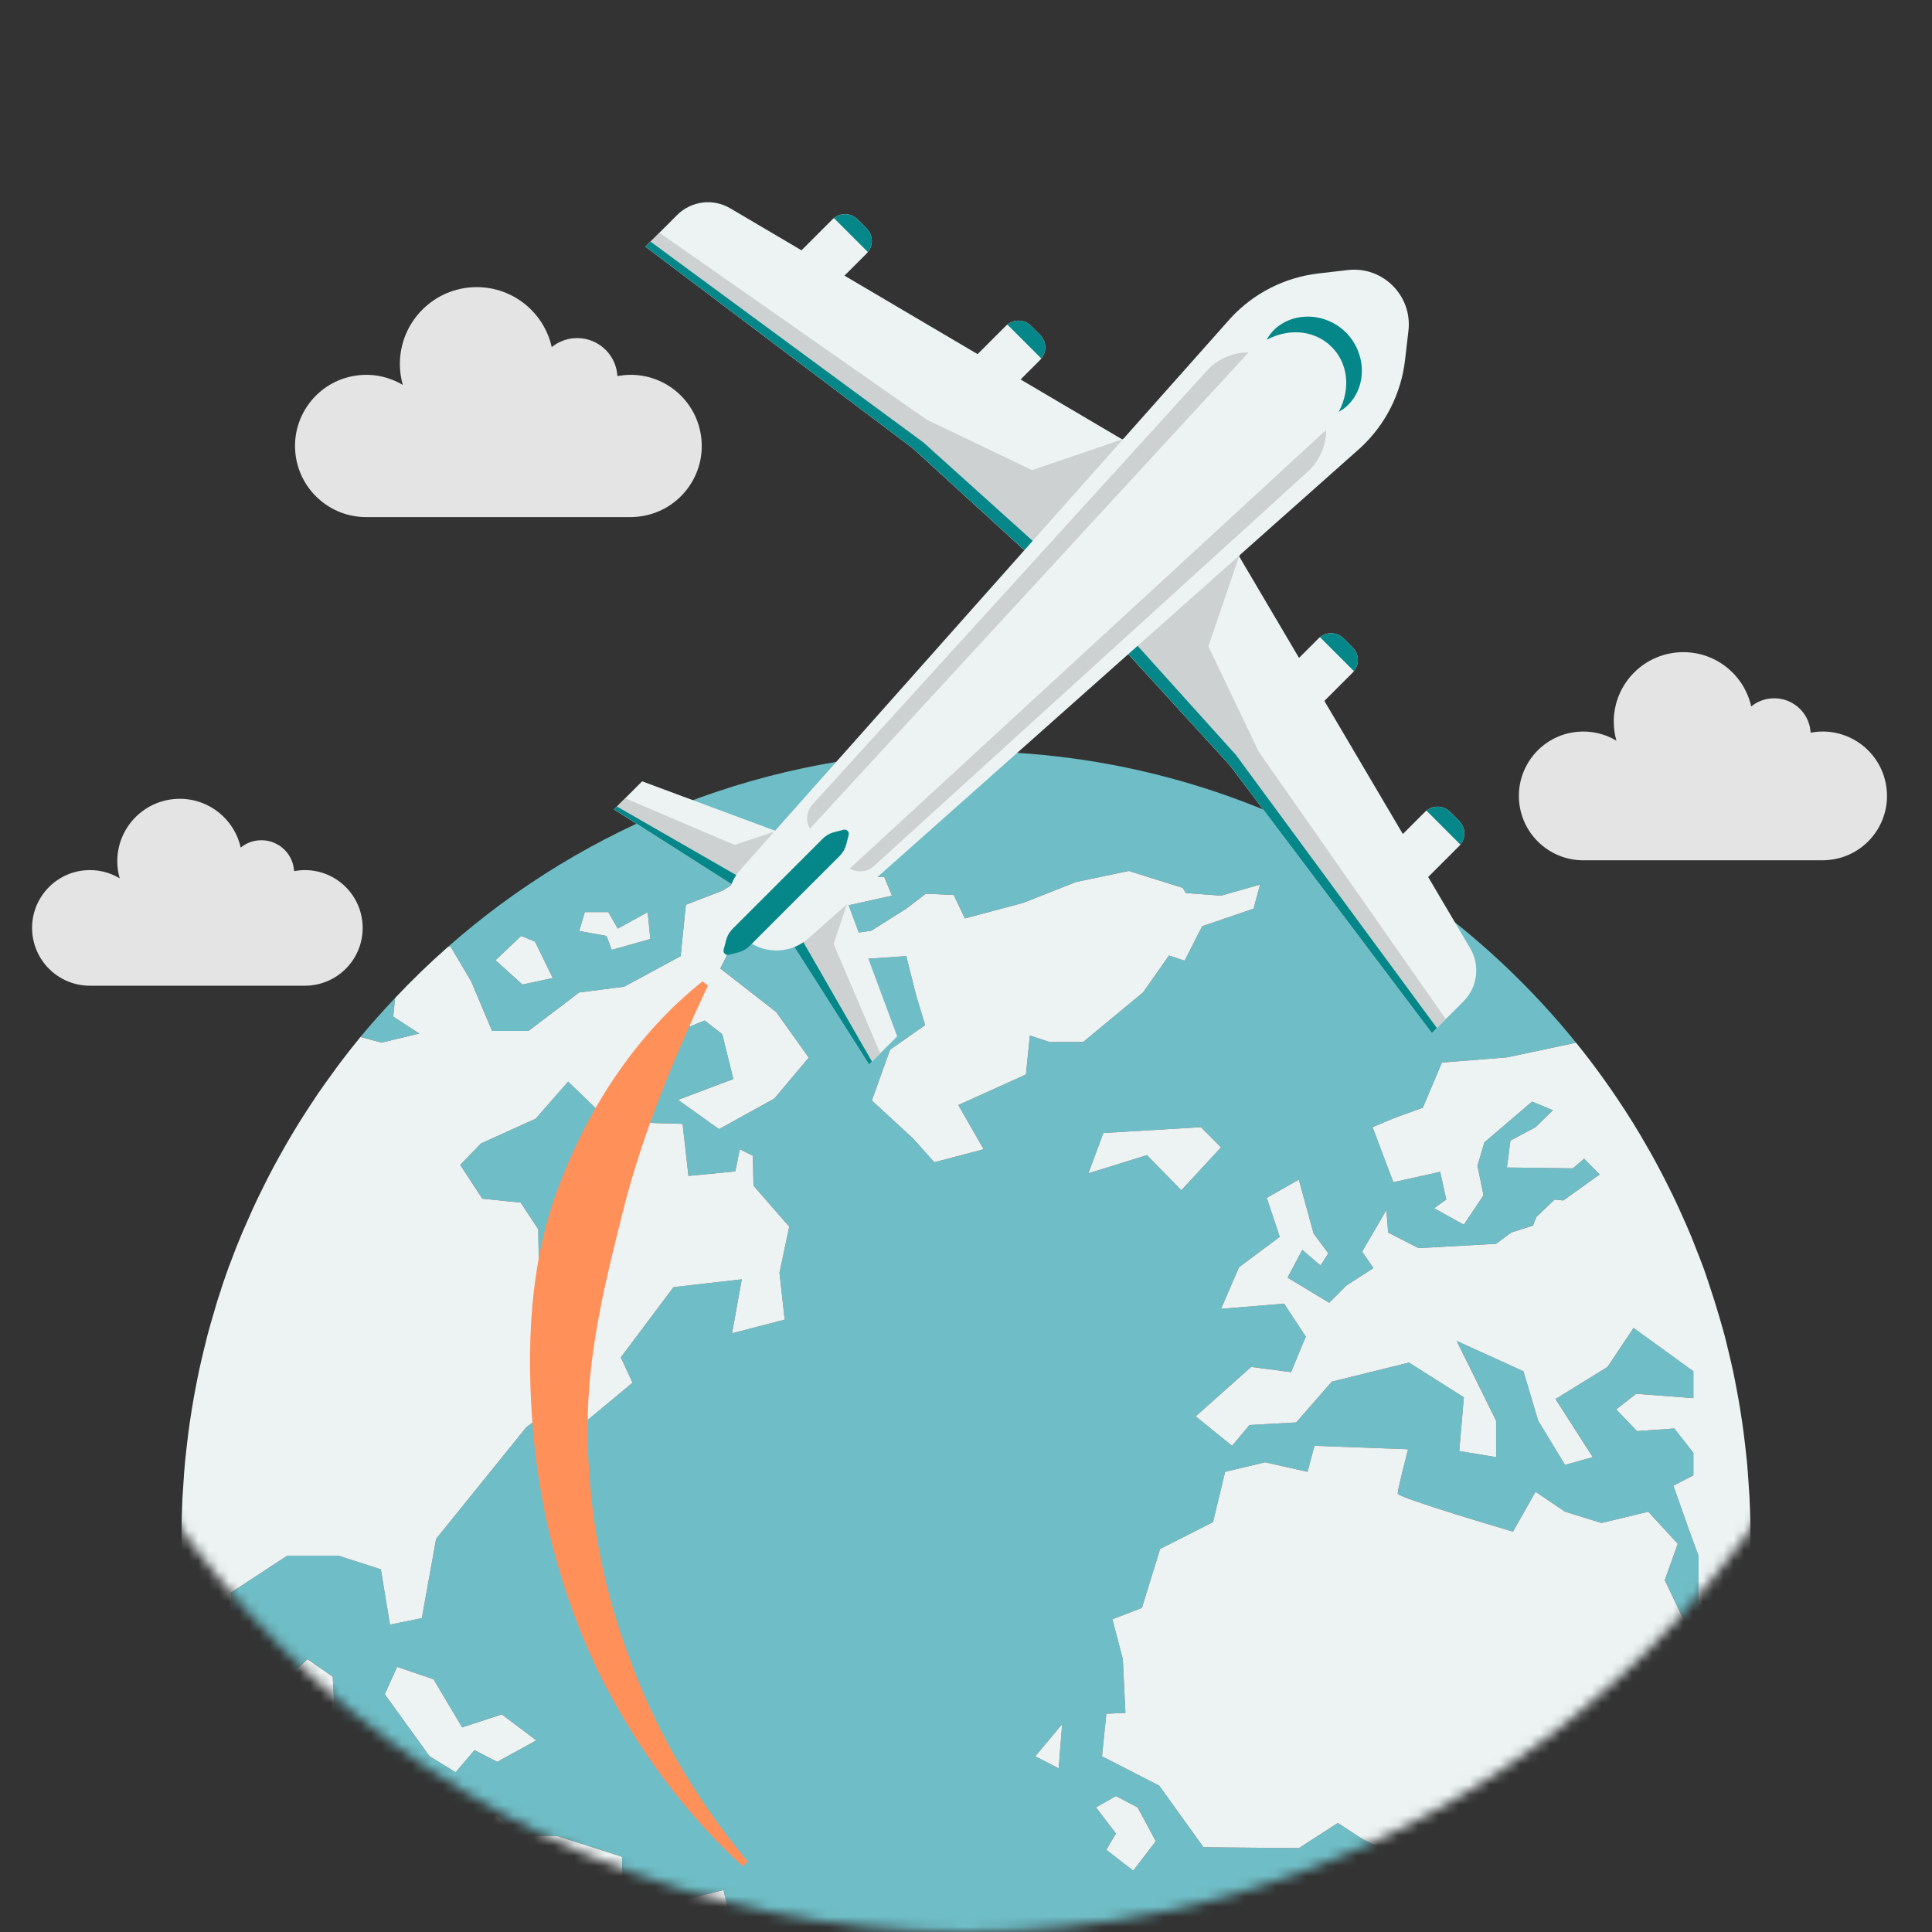 <svg width="190" height="190" viewBox="0 0 190 190" fill="none" xmlns="http://www.w3.org/2000/svg">
<rect x="0" y="0" width="190" height="190" fill="#333333" stroke="none"/>
<g id="b">
<g id="c">
<g id="Group">
<g id="Clip path group">
<mask id="mask0_1414_1050" style="mask-type:luminance" maskUnits="userSpaceOnUse" x="0" y="0" width="190" height="190">
<g id="clippath">
<path id="Vector" d="M95 190C147.467 190 190 147.467 190 95C190 42.533 147.467 0 95 0C42.533 0 0 42.533 0 95C0 147.467 42.533 190 95 190Z" fill="white"/>
</g>
</mask>
<g mask="url(#mask0_1414_1050)">
<g id="Group_2">
<g id="Group_3">
<path id="Vector_2" d="M18.924 163.819C18.819 163.195 18.721 162.568 18.631 161.939C18.72 162.568 18.819 163.195 18.924 163.819Z" fill="#6FBDC6"/>
<path id="Vector_3" d="M20.669 171.688C20.043 169.432 19.523 167.133 19.099 164.8C19.52 167.135 20.043 169.431 20.669 171.688Z" fill="#6FBDC6"/>
<path id="Vector_4" d="M18.366 159.855C18.302 159.299 18.244 158.742 18.191 158.182C18.243 158.742 18.303 159.299 18.366 159.855Z" fill="#6FBDC6"/>
<path id="Vector_5" d="M38.855 98.144C39.678 97.271 40.52 96.417 41.382 95.583C40.52 96.416 39.678 97.271 38.855 98.144Z" fill="#6FBDC6"/>
<path id="Vector_6" d="M41.389 95.577C42.251 94.743 43.131 93.929 44.032 93.136C43.131 93.929 42.251 94.743 41.389 95.577Z" fill="#6FBDC6"/>
<path id="Vector_7" d="M162.346 113.397C162.724 114.073 163.09 114.757 163.448 115.445C163.09 114.757 162.724 114.074 162.346 113.397Z" fill="#6FBDC6"/>
<path id="Vector_8" d="M160.592 110.414C161.036 111.129 161.46 111.857 161.881 112.586C161.46 111.856 161.035 111.129 160.592 110.414Z" fill="#6FBDC6"/>
<path id="Vector_9" d="M163.973 116.466C164.305 117.127 164.63 117.793 164.944 118.466C164.63 117.793 164.305 117.128 163.973 116.466Z" fill="#6FBDC6"/>
<path id="Vector_10" d="M165.465 119.62C165.758 120.276 166.049 120.933 166.324 121.598C166.049 120.932 165.757 120.276 165.465 119.62Z" fill="#6FBDC6"/>
<path id="Vector_11" d="M166.822 122.861C167.078 123.513 167.339 124.163 167.578 124.823C167.34 124.162 167.078 123.513 166.822 122.861Z" fill="#6FBDC6"/>
<path id="Vector_12" d="M26.865 114.831C27.095 114.4 27.33 113.972 27.567 113.546C27.33 113.973 27.095 114.4 26.865 114.831Z" fill="#6FBDC6"/>
<path id="Vector_13" d="M25.274 117.986C25.476 117.563 25.687 117.145 25.895 116.725C25.686 117.145 25.475 117.562 25.274 117.986Z" fill="#6FBDC6"/>
<path id="Vector_14" d="M22.526 124.519C22.55 124.455 22.577 124.392 22.601 124.328C22.577 124.392 22.55 124.455 22.526 124.519Z" fill="#6FBDC6"/>
<path id="Vector_15" d="M28.605 111.743C28.854 111.324 29.103 110.906 29.359 110.492C29.103 110.906 28.854 111.323 28.605 111.743Z" fill="#6FBDC6"/>
<path id="Vector_16" d="M32.606 105.67C32.842 105.347 33.07 105.017 33.31 104.698C33.07 105.017 32.842 105.346 32.606 105.67Z" fill="#6FBDC6"/>
<path id="Vector_17" d="M163.485 186.545C162.999 187.481 162.492 188.406 161.969 189.32C162.492 188.406 162.999 187.482 163.485 186.545Z" fill="#6FBDC6"/>
<path id="Vector_18" d="M41.227 101.64L38.669 99.977L38.852 98.146C37.681 99.39 36.537 100.657 35.449 101.976L37.518 102.535L41.227 101.64H41.227Z" fill="#6FBDC6"/>
<path id="Vector_19" d="M42.763 205.628L38.542 202.174V193.477L41.995 191.303L41.1 184.907L35.728 182.349L24.088 174.674V172.116L20.669 171.689C28.157 198.682 49.937 219.713 77.357 226.13C63.953 222.993 51.9 216.369 42.199 207.256L42.762 205.628H42.763Z" fill="#6FBDC6"/>
<path id="Vector_20" d="M17.992 155.558C17.972 155.205 17.953 154.851 17.938 154.497C17.953 154.851 17.972 155.205 17.992 155.558Z" fill="#6FBDC6"/>
<path id="Vector_21" d="M170.444 134.874C170.556 135.396 170.656 135.922 170.757 136.449C170.657 135.923 170.556 135.397 170.444 134.874Z" fill="#6FBDC6"/>
<path id="Vector_22" d="M170.305 167.784C168.847 174.365 166.549 180.629 163.528 186.458C166.549 180.627 168.847 174.365 170.305 167.784Z" fill="#6FBDC6"/>
<path id="Vector_23" d="M168.078 126.3C168.434 127.35 168.767 128.41 169.078 129.48C168.767 128.41 168.433 127.351 168.078 126.3Z" fill="#6FBDC6"/>
<path id="Vector_24" d="M169.611 131.355C169.75 131.88 169.87 132.411 169.998 132.94C169.871 132.411 169.75 131.88 169.611 131.355Z" fill="#6FBDC6"/>
<path id="Vector_25" d="M171.119 138.477C171.204 138.988 171.283 139.501 171.356 140.016C171.283 139.501 171.203 138.989 171.119 138.477Z" fill="#6FBDC6"/>
<path id="Vector_26" d="M172.066 154.419C172.051 154.725 172.043 155.033 172.025 155.339C172.042 155.033 172.053 154.726 172.066 154.419Z" fill="#6FBDC6"/>
<path id="Vector_27" d="M171.631 142.184C171.686 142.667 171.744 143.151 171.79 143.637C171.744 143.151 171.686 142.668 171.631 142.184Z" fill="#6FBDC6"/>
<path id="Vector_28" d="M141.72 210.062V201.876L143.596 199.914L141.72 195.054L137.797 190.705L139.247 183.287L134.045 180.899L131.572 179.279L127.735 181.752L118.355 181.666L114.006 175.612L108.379 172.724L108.805 168.534L110.681 168.449L110.425 163.163L109.402 159.24L112.301 158.132L114.092 152.334L119.293 149.69L120.487 144.745L124.409 143.807L128.588 144.745L129.27 142.187L138.48 142.528C138.48 142.528 137.457 146.45 137.457 146.877C137.457 147.303 148.798 150.629 148.798 150.629L151.015 146.706L153.914 148.668L157.495 149.777L162.1 148.668L164.999 151.823L163.72 155.404L169.263 167.001L170.309 167.777C171.017 164.579 171.529 161.309 171.826 157.975C171.776 158.535 171.723 159.095 171.662 159.653L167.047 157.706V153.016L166.109 150.458L164.574 146.109L166.535 145.086V142.869L164.66 140.481L160.993 140.737L158.947 138.606L160.908 137.07L166.536 137.497V134.854L160.652 130.59L158.094 134.427L152.978 137.582L156.644 143.295L153.916 144.062L151.272 139.714L149.823 134.854L143.257 131.869L147.137 139.714V143.295L143.513 142.698L143.964 137.412L138.567 134.001L130.978 135.876L127.482 139.884L122.877 140.14L121.172 142.187L117.591 139.287L123.048 134.427L126.971 134.939L128.42 131.443L126.288 128.202L120.084 128.713L121.853 124.62L125.861 121.636L124.582 117.798L127.737 116.008L129.187 121.294L130.636 123.256L129.868 124.45L128.078 122.915L126.629 125.643L130.722 128.116L132.427 126.411L135.071 124.705L133.963 123.085L136.35 118.992L136.521 121.209L139.505 122.744L147.137 122.317L148.629 121.208L150.761 120.526L151.102 119.673L152.893 117.968L153.745 118.053L157.326 115.495L155.792 113.949L154.683 114.897L148.203 114.812L148.544 112.169L151.017 110.847L152.722 109.185L150.676 108.332L145.986 112.339L145.303 114.641L145.9 117.541L143.963 120.44L141.04 118.82L142.234 117.967L141.637 115.239L137.032 116.262L134.985 110.847L137.117 109.951L139.932 108.928L141.807 104.495L148.203 103.983L154.998 102.539C156.946 104.948 158.75 107.478 160.402 110.113C146.76 88.355 122.578 73.876 95.003 73.876C75.461 73.876 57.628 81.156 44.034 93.134L44.3 93.069L46.347 96.522L48.393 101.382H51.974L56.962 97.598L61.375 97.034L66.939 94.028L67.45 88.975L71.096 87.569L72.311 86.801L86.957 86.226L87.724 88.08L82.8 89.168L78.643 88.336L72.376 92.174L70.841 95.243L76.341 99.528L79.538 104.004L76.148 108.033L70.712 111.039L66.683 108.161L72.12 106.114L71.032 101.702L69.305 100.359L64.509 102.277L60.352 106.817V109.951L59.52 109.887L55.875 106.369L52.678 110.014L47.306 112.445L45.259 114.555L47.434 117.881L51.207 118.265L52.934 120.887L52.997 124.788L55.044 125.556L56.067 120.823L58.817 116.602L61.183 113.276L63.102 110.398L67.13 110.526L67.707 115.642L72.311 115.195L72.759 113.02L74.038 113.659L74.102 116.601L77.619 120.63L76.66 125.171L77.171 129.776L71.991 131.119L72.951 125.811L66.235 126.579L61.055 133.486L62.206 135.98L56.195 140.968L55.747 137.515L51.782 140.329L42.892 151.329L41.486 159.131L38.352 159.77L37.457 154.334L33.3 152.991H28.247L22.683 156.637L23.195 162.073L20.828 166.166L23.386 168.597L24.474 168.724L30.229 163.16L32.724 164.887L33.044 170.899L29.654 173.073L32.98 174.288L35.858 176.974L35.474 179.212L38.991 181.514L43.02 182.602L45.194 180.428L48.903 178.509L50.822 180.556H54.786L61.182 182.603V185.161L66.298 187.079L71.158 185.869L71.797 188.742L70.263 193.475L78.577 195.265L84.332 197.44H88.426V204.603L85.228 206.905L86.763 211.126V215.091L82.67 218.799L77.81 220.846L77.361 226.128C83.029 227.454 88.929 228.178 95.001 228.178C114.244 228.178 131.826 221.118 145.34 209.467C144.517 210.176 143.679 210.869 142.826 211.544L141.721 210.059V210.062H141.72ZM51.375 96.822L48.731 94.434L51.247 92.047L52.611 92.601L54.359 96.183L51.375 96.822V96.822ZM60.157 93.412L59.646 92.047L56.96 91.557L57.514 89.703H59.816L60.754 91.323L63.696 89.703L63.952 92.346L60.157 93.412ZM48.902 173.268L46.664 172.116L44.808 174.291L42.25 172.724L37.838 166.616L39.053 163.93L42.634 165.146L45.448 169.878L49.349 168.599L52.738 171.157L48.901 173.268H48.902ZM104.115 173.907L101.813 172.724L104.456 169.558L104.115 173.907ZM103.198 102.471L101.28 101.832L100.896 105.67L94.246 108.675L96.74 113.024L91.88 114.303L89.833 112.001L85.74 108.228L87.531 103.239L90.984 100.809L90.089 97.867L89.13 94.029L80.496 94.605L81.008 92.174L85.677 91.535L89.13 89.361L91.048 87.89L93.798 88.018L94.886 90.32L100.641 88.785L105.821 86.738L111.001 85.65L116.309 87.313L116.629 87.825L120.083 88.081L123.92 86.994L123.281 89.36L118.228 91.087L116.502 94.476L114.966 93.965L112.408 97.598L106.524 102.471H103.198V102.471ZM108.506 111.425L118.099 110.849L120.082 112.832L116.181 117.053L112.791 113.599L107.036 115.39L108.506 111.425ZM111.448 183.969L108.805 181.923L109.743 180.302L107.781 177.744L109.743 176.636L111.875 177.744L113.665 181.07L111.448 183.969Z" fill="#6FBDC6"/>
<path id="Vector_29" d="M20.061 132.688C20.172 132.235 20.279 131.78 20.397 131.329C20.279 131.78 20.172 132.235 20.061 132.688Z" fill="#6FBDC6"/>
<path id="Vector_30" d="M18.656 139.924C18.727 139.435 18.804 138.947 18.884 138.46C18.804 138.948 18.726 139.435 18.656 139.924Z" fill="#6FBDC6"/>
<path id="Vector_31" d="M19.27 136.298C19.364 135.816 19.459 135.333 19.561 134.854C19.458 135.334 19.364 135.816 19.27 136.298Z" fill="#6FBDC6"/>
<path id="Vector_32" d="M17.944 147.289C17.964 146.881 18 146.478 18.026 146.072C18 146.478 17.964 146.881 17.944 147.289Z" fill="#6FBDC6"/>
<path id="Vector_33" d="M21.053 129.017C21.165 128.638 21.269 128.255 21.388 127.878C21.269 128.255 21.166 128.638 21.053 129.017Z" fill="#6FBDC6"/>
<path id="Vector_34" d="M82.669 218.802L86.763 215.093V211.128L85.227 206.907L88.425 204.605V197.442H84.331L78.576 195.267L70.262 193.477L71.797 188.744L71.158 185.872L66.297 187.082L61.181 185.163V182.605L54.786 180.558H50.821L48.903 178.512L45.194 180.43L43.019 182.604L38.99 181.517L35.473 179.215L35.857 176.977L32.979 174.291L29.653 173.075L33.043 170.901L32.723 164.89L30.229 163.163L24.473 168.727L23.386 168.599L20.827 166.169L23.194 162.075L22.683 156.639L28.246 152.993H33.299L37.456 154.336L38.351 159.772L41.485 159.133L42.892 151.331L51.781 140.331L55.746 137.517L56.194 140.971L62.206 135.982L61.054 133.488L66.234 126.581L72.95 125.813L71.99 131.121L77.171 129.778L76.659 125.173L77.618 120.632L74.101 116.604L74.037 113.662L72.758 113.023L72.311 115.197L67.706 115.645L67.13 110.528L63.101 110.401L61.183 113.279L58.816 116.604L56.066 120.826L55.043 125.558L52.997 124.79L52.933 120.889L51.206 118.267L47.433 117.884L45.258 114.558L47.305 112.447L52.677 110.017L55.874 106.372L59.52 109.889L60.351 109.953V106.819L64.508 102.279L69.305 100.361L71.031 101.704L72.119 106.116L66.683 108.163L70.711 111.041L76.148 108.035L79.537 104.007L76.34 99.53L70.84 95.245L72.375 92.176L78.642 88.338L82.799 89.17L87.723 88.082L86.956 86.228L72.311 86.803L71.095 87.571L67.45 88.978L66.938 94.03L61.374 97.036L56.962 97.6L51.974 101.385H48.392L46.346 96.525L44.299 93.071L44.033 93.136C43.133 93.93 42.252 94.744 41.39 95.578C41.388 95.58 41.385 95.582 41.383 95.584C40.521 96.417 39.679 97.272 38.856 98.145L38.854 98.147L38.671 99.978L41.229 101.641L37.52 102.536L35.451 101.977C34.718 102.867 34.007 103.776 33.313 104.698C33.072 105.018 32.844 105.347 32.609 105.67C32.157 106.291 31.709 106.911 31.276 107.545C31.013 107.93 30.761 108.321 30.504 108.71C30.117 109.3 29.734 109.892 29.361 110.493C29.105 110.906 28.855 111.324 28.607 111.744C28.254 112.339 27.908 112.941 27.57 113.547C27.333 113.973 27.097 114.4 26.868 114.831C26.534 115.458 26.213 116.09 25.897 116.726C25.689 117.146 25.477 117.563 25.276 117.987C24.945 118.685 24.631 119.392 24.32 120.101C24.157 120.473 23.986 120.841 23.828 121.215C23.398 122.242 22.988 123.28 22.601 124.328C22.578 124.391 22.551 124.452 22.528 124.515C22.122 125.623 21.745 126.746 21.39 127.878C21.271 128.255 21.168 128.638 21.055 129.018C20.826 129.784 20.602 130.553 20.398 131.329C20.279 131.779 20.173 132.234 20.062 132.688C19.886 133.407 19.717 134.127 19.562 134.854C19.459 135.333 19.365 135.815 19.272 136.298C19.133 137.015 19.004 137.735 18.886 138.459C18.806 138.945 18.727 139.433 18.657 139.923C18.55 140.668 18.458 141.418 18.372 142.169C18.318 142.641 18.26 143.11 18.214 143.584C18.135 144.408 18.078 145.238 18.025 146.07C17.999 146.476 17.964 146.879 17.944 147.287C17.885 148.527 17.85 149.773 17.85 151.028C17.85 152.191 17.885 153.345 17.937 154.496C17.953 154.85 17.971 155.203 17.992 155.556C18.043 156.435 18.11 157.31 18.192 158.181C18.244 158.74 18.303 159.298 18.366 159.855C18.447 160.551 18.532 161.248 18.632 161.938C18.722 162.568 18.819 163.195 18.924 163.819C18.98 164.146 19.04 164.472 19.099 164.799C19.523 167.132 20.044 169.431 20.669 171.687L24.088 172.116V174.674L35.728 182.348L41.1 184.906L41.996 191.302L38.542 193.476V202.174L42.763 205.627L42.2 207.255C51.901 216.368 63.954 222.993 77.358 226.13H77.36L77.809 220.848L82.669 218.801V218.802Z" fill="#EDF3F3"/>
<path id="Vector_35" d="M45.448 169.878L42.634 165.146L39.053 163.93L37.838 166.616L42.25 172.724L44.809 174.291L46.663 172.116L48.902 173.268L52.738 171.157L49.35 168.599L45.448 169.878Z" fill="#EDF3F3"/>
<path id="Vector_36" d="M114.966 93.966L116.501 94.477L118.228 91.087L123.28 89.361L123.919 86.995L120.082 88.082L116.629 87.826L116.309 87.314L111.001 85.652L105.821 86.739L100.64 88.785L94.885 90.32L93.797 88.018L91.048 87.89L89.129 89.361L85.675 91.535L81.007 92.175L80.495 94.605L89.129 94.029L90.088 97.867L90.983 100.809L87.53 103.239L85.739 108.227L89.832 112L91.879 114.302L96.739 113.023L94.245 108.675L100.896 105.669L101.28 101.832L103.199 102.471H106.524L112.408 97.599L114.966 93.966Z" fill="#EDF3F3"/>
<path id="Vector_37" d="M116.18 117.053L120.081 112.832L118.098 110.849L108.506 111.425L107.035 115.39L112.791 113.599L116.18 117.053Z" fill="#EDF3F3"/>
<path id="Vector_38" d="M51.247 92.047L48.731 94.434L51.375 96.822L54.359 96.183L52.611 92.601L51.247 92.047Z" fill="#EDF3F3"/>
<path id="Vector_39" d="M60.755 91.322L59.817 89.702H57.515L56.96 91.556L59.647 92.047L60.158 93.412L63.953 92.345L63.697 89.702L60.755 91.322Z" fill="#EDF3F3"/>
<path id="Vector_40" d="M161.876 189.479C161.907 189.426 161.938 189.373 161.968 189.32C162.492 188.406 162.998 187.481 163.485 186.545C163.5 186.516 163.513 186.487 163.529 186.458C166.548 180.629 168.847 174.365 170.306 167.784C170.306 167.781 170.306 167.779 170.307 167.777L169.261 167L163.719 155.403L164.998 151.822L162.098 148.667L157.493 149.776L153.912 148.667L151.013 146.706L148.796 150.628C148.796 150.628 137.455 147.302 137.455 146.876C137.455 146.45 138.478 142.527 138.478 142.527L129.269 142.186L128.586 144.744L124.408 143.806L120.485 144.744L119.291 149.69L114.09 152.333L112.299 158.131L109.4 159.24L110.423 163.162L110.679 168.449L108.803 168.534L108.377 172.723L114.005 175.612L118.353 181.666L127.733 181.751L131.571 179.278L134.044 180.898L139.245 183.286L137.796 190.704L141.718 195.053L143.594 199.913L141.718 201.875V210.061L142.824 211.545C143.677 210.87 144.514 210.178 145.337 209.469C145.341 209.466 145.345 209.463 145.349 209.459C151.111 204.489 156.129 198.683 160.216 192.227C160.222 192.218 160.229 192.208 160.235 192.198C160.8 191.304 161.346 190.397 161.875 189.479H161.876Z" fill="#EDF3F3"/>
<path id="Vector_41" d="M104.115 173.907L104.456 169.558L101.812 172.723L104.115 173.907Z" fill="#EDF3F3"/>
<path id="Vector_42" d="M109.743 176.635L107.781 177.744L109.743 180.302L108.805 181.923L111.448 183.969L113.665 181.07L111.875 177.744L109.743 176.635Z" fill="#EDF3F3"/>
<path id="Vector_43" d="M148.2 103.985L141.805 104.496L139.929 108.93L137.115 109.953L134.983 110.848L137.029 116.263L141.634 115.24L142.231 117.969L141.037 118.821L143.961 120.442L145.897 117.542L145.301 114.643L145.983 112.341L150.673 108.333L152.72 109.186L151.014 110.849L148.541 112.171L148.2 114.814L154.68 114.899L155.789 113.951L157.324 115.496L153.743 118.055L152.89 117.97L151.099 119.675L150.758 120.528L148.626 121.21L147.134 122.319L139.503 122.745L136.518 121.211L136.347 118.994L133.96 123.087L135.068 124.707L132.425 126.412L130.719 128.118L126.626 125.645L128.075 122.916L129.866 124.452L130.633 123.258L129.184 121.296L127.734 116.009L124.579 117.8L125.858 121.637L121.851 124.622L120.081 128.715L126.285 128.204L128.417 131.444L126.968 134.94L123.045 134.429L117.588 139.289L121.169 142.188L122.874 140.142L127.479 139.886L130.975 135.878L138.565 134.002L143.961 137.413L143.51 142.7L147.134 143.297V139.715L143.255 131.871L149.82 134.855L151.27 139.715L153.913 144.064L156.641 143.297L152.975 137.584L158.091 134.429L160.65 130.592L166.533 134.855V137.498L160.906 137.072L158.944 138.607L160.991 140.739L164.657 140.483L166.533 142.871V145.088L164.571 146.111L166.106 150.46L167.044 153.018V157.708L171.659 159.655C171.721 159.098 171.773 158.538 171.824 157.977C171.904 157.102 171.974 156.224 172.024 155.341C172.042 155.035 172.051 154.728 172.065 154.421C172.116 153.297 172.151 152.169 172.151 151.032C172.151 149.784 172.116 148.545 172.056 147.312C172.037 146.902 172.002 146.496 171.976 146.087C171.924 145.268 171.867 144.451 171.79 143.639C171.743 143.152 171.685 142.67 171.63 142.185C171.547 141.46 171.457 140.737 171.355 140.018C171.281 139.503 171.202 138.99 171.118 138.478C171.007 137.799 170.884 137.123 170.756 136.45C170.655 135.925 170.555 135.399 170.443 134.876C170.305 134.227 170.151 133.584 169.996 132.941C169.868 132.412 169.747 131.881 169.609 131.356C169.443 130.726 169.258 130.104 169.076 129.481C168.766 128.411 168.432 127.351 168.076 126.301C167.91 125.808 167.753 125.312 167.577 124.824C167.338 124.164 167.078 123.514 166.821 122.862C166.655 122.441 166.495 122.017 166.323 121.599C166.048 120.934 165.757 120.276 165.463 119.621C165.291 119.235 165.12 118.849 164.941 118.467C164.627 117.795 164.303 117.129 163.97 116.467C163.798 116.125 163.623 115.785 163.447 115.446C163.088 114.758 162.723 114.073 162.344 113.397C162.192 113.125 162.033 112.857 161.878 112.586C161.457 111.857 161.033 111.129 160.589 110.414C160.527 110.314 160.461 110.216 160.398 110.116C158.745 107.481 156.942 104.95 154.994 102.542L148.198 103.986H148.2V103.985Z" fill="#EDF3F3"/>
</g>
</g>
</g>
</g>
<path id="Vector_44" d="M179.855 84.571C179.644 84.591 179.434 84.604 179.231 84.604H155.707C152.482 84.611 149.723 82.161 149.401 78.883C149.066 75.401 151.615 72.307 155.096 71.972C156.502 71.834 157.842 72.169 158.965 72.839C158.794 72.248 158.702 71.624 158.702 70.98C158.702 67.196 161.764 64.136 165.547 64.136C168.805 64.136 171.538 66.415 172.221 69.476C172.746 69.043 173.41 68.76 174.139 68.688C176.11 68.497 177.864 69.936 178.054 71.907C178.061 71.953 178.061 72.005 178.061 72.051C178.252 72.019 178.442 71.992 178.633 71.972C182.114 71.631 185.208 74.179 185.543 77.661C185.885 81.142 183.336 84.236 179.855 84.571Z" fill="#E4E4E4"/>
<path id="Vector_45" d="M62.693 50.817C62.461 50.839 62.229 50.853 62.004 50.853H36.014C32.45 50.861 29.402 48.154 29.046 44.531C28.676 40.685 31.492 37.267 35.339 36.897C36.893 36.744 38.373 37.114 39.614 37.855C39.426 37.202 39.324 36.512 39.324 35.801C39.324 31.62 42.706 28.238 46.887 28.238C50.487 28.238 53.505 30.756 54.26 34.138C54.841 33.66 55.573 33.347 56.379 33.267C58.556 33.057 60.494 34.646 60.705 36.824C60.712 36.874 60.712 36.932 60.712 36.983C60.923 36.947 61.134 36.918 61.344 36.896C65.19 36.518 68.609 39.335 68.979 43.181C69.357 47.027 66.54 50.446 62.694 50.816H62.693V50.817Z" fill="#E4E4E4"/>
<path id="Vector_46" d="M30.53 96.91C30.342 96.927 30.152 96.939 29.97 96.939H8.844C5.948 96.946 3.47 94.745 3.181 91.801C2.88 88.674 5.169 85.896 8.296 85.595C9.558 85.471 10.762 85.772 11.77 86.374C11.617 85.843 11.534 85.283 11.534 84.704C11.534 81.306 14.283 78.557 17.681 78.557C20.607 78.557 23.061 80.605 23.674 83.354C24.146 82.965 24.742 82.711 25.397 82.646C27.167 82.475 28.742 83.767 28.913 85.537C28.919 85.578 28.919 85.625 28.919 85.667C29.09 85.638 29.261 85.614 29.432 85.597C32.559 85.29 35.337 87.579 35.638 90.705C35.945 93.832 33.656 96.61 30.529 96.911V96.91H30.53Z" fill="#E4E4E4"/>
<g id="Group_4">
<g id="Group_5">
<g id="Group_6">
<path id="Vector_47" d="M77.635 82.217L72.531 87.321L60.39 79.598L63.15 76.838L76.315 81.73L77.635 82.217Z" fill="#EDF3F3"/>
<path id="Vector_48" d="M75.672 84.179L72.531 87.321L60.39 79.598L61.484 78.504L72.238 83.089L76.315 81.73L75.672 84.179Z" fill="#CDD1D1"/>
<path id="Vector_49" d="M73.287 86.566L72.531 87.321L60.39 79.598L60.672 79.316L73.287 86.566Z" fill="#058789"/>
</g>
<g id="Group_7">
<path id="Vector_50" d="M111.709 44.007L101.191 54.525L100.81 54.172L89.798 44.106L63.482 24.256L66.595 21.143C67.979 19.759 70.125 19.492 71.805 20.48L110.362 43.21L110.482 43.287L111.71 44.007H111.709Z" fill="#EDF3F3"/>
<path id="Vector_51" d="M100.81 54.172L89.798 44.106L63.481 24.256L64.851 22.887L91.117 41.261L101.503 46.235L110.361 43.209L110.72 43.018L110.481 43.287L100.81 54.172Z" fill="#CDD1D1"/>
<g id="Group_8">
<path id="Vector_52" d="M102.292 35.395L98.141 39.546L94.781 36.186L98.932 32.035C98.975 31.992 99.017 31.95 99.074 31.922C99.752 31.357 100.761 31.406 101.403 32.048L102.279 32.924C102.921 33.566 102.97 34.575 102.406 35.253C102.377 35.31 102.335 35.352 102.292 35.395Z" fill="#EDF3F3"/>
<path id="Vector_53" d="M102.405 35.254L99.073 31.922C99.751 31.358 100.76 31.407 101.403 32.049L102.278 32.925C102.92 33.567 102.97 34.576 102.405 35.254Z" fill="#058789"/>
</g>
<g id="Group_9">
<path id="Vector_54" d="M85.233 24.924L81.082 29.075L77.722 25.715L81.873 21.564C81.915 21.522 81.957 21.48 82.014 21.451C82.692 20.886 83.701 20.936 84.344 21.578L85.219 22.453C85.861 23.096 85.911 24.105 85.346 24.783C85.318 24.839 85.275 24.882 85.233 24.924Z" fill="#EDF3F3"/>
<path id="Vector_55" d="M85.347 24.783L82.015 21.451C82.693 20.886 83.702 20.936 84.344 21.578L85.22 22.453C85.862 23.096 85.911 24.105 85.347 24.783Z" fill="#058789"/>
</g>
<path id="Vector_56" d="M102.066 53.649L101.191 54.525L100.81 54.172L89.798 44.106L63.481 24.256L63.976 23.762L90.814 43.513L102.066 53.649Z" fill="#058789"/>
</g>
<g id="Group_10">
<path id="Vector_57" d="M82.852 87.435L77.749 92.538L85.472 104.68L88.232 101.92L83.34 88.755L82.852 87.435Z" fill="#EDF3F3"/>
<path id="Vector_58" d="M80.89 89.397L77.749 92.538L85.472 104.68L86.566 103.586L81.981 92.832L83.34 88.755L80.89 89.397Z" fill="#CDD1D1"/>
<path id="Vector_59" d="M78.504 91.783L77.749 92.538L85.472 104.68L85.754 104.397L78.504 91.783Z" fill="#058789"/>
</g>
<g id="Group_11">
<path id="Vector_60" d="M121.063 53.361L110.545 63.879L110.898 64.26L120.964 75.272L140.813 101.588L143.926 98.475C145.31 97.091 145.578 94.945 144.59 93.265L121.86 54.709L121.782 54.589L121.063 53.36V53.361Z" fill="#EDF3F3"/>
<path id="Vector_61" d="M110.897 64.26L120.964 75.272L140.813 101.588L142.183 100.219L123.808 73.953L118.834 63.566L121.86 54.709L122.05 54.349L121.782 54.589L110.897 64.26Z" fill="#CDD1D1"/>
<g id="Group_12">
<path id="Vector_62" d="M129.675 62.778L125.523 66.929L128.883 70.289L133.035 66.137C133.077 66.095 133.119 66.053 133.148 65.996C133.712 65.318 133.663 64.309 133.021 63.667L132.145 62.791C131.503 62.149 130.494 62.1 129.816 62.664C129.76 62.692 129.717 62.735 129.675 62.778Z" fill="#EDF3F3"/>
<path id="Vector_63" d="M129.815 62.665L133.147 65.997C133.712 65.319 133.663 64.31 133.02 63.667L132.145 62.792C131.503 62.15 130.493 62.1 129.815 62.665Z" fill="#058789"/>
</g>
<g id="Group_13">
<path id="Vector_64" d="M140.145 79.837L135.994 83.988L139.354 87.348L143.505 83.197C143.548 83.155 143.59 83.113 143.618 83.056C144.183 82.378 144.134 81.369 143.492 80.727L142.616 79.851C141.974 79.209 140.965 79.159 140.287 79.724C140.23 79.752 140.188 79.795 140.145 79.837Z" fill="#EDF3F3"/>
<path id="Vector_65" d="M140.286 79.724L143.618 83.056C144.183 82.378 144.133 81.369 143.491 80.727L142.616 79.851C141.973 79.209 140.964 79.159 140.286 79.724Z" fill="#058789"/>
</g>
<path id="Vector_66" d="M111.42 63.004L110.545 63.879L110.898 64.26L120.964 75.272L140.813 101.588L141.307 101.094L121.557 74.256L111.42 63.004Z" fill="#058789"/>
</g>
</g>
<path id="Vector_67" d="M133.798 44.034L79.522 92.269C77.637 93.941 74.778 93.864 72.993 92.078C71.207 90.292 71.129 87.433 72.802 85.549L121.036 31.272C123.288 28.837 126.337 27.283 129.634 26.895L132.556 26.556C135.993 26.168 138.902 29.076 138.513 32.514L138.174 35.436C137.786 38.733 136.233 41.782 133.798 44.034H133.798V44.034Z" fill="#EDF3F3"/>
<path id="Vector_68" d="M82.574 84.177L73.743 93.007C73.419 93.332 73.009 93.558 72.571 93.671L71.668 93.897C71.364 93.974 71.088 93.699 71.167 93.396L71.4 92.499C71.506 92.055 71.739 91.652 72.064 91.327L80.894 82.497C81.219 82.172 81.621 81.939 82.066 81.833L82.962 81.601C83.265 81.523 83.541 81.798 83.463 82.102L83.237 83.005C83.124 83.443 82.898 83.853 82.574 84.177Z" fill="#058789"/>
<path id="Vector_69" d="M79.653 81.496C79.208 80.74 79.307 79.78 79.893 79.124L118.675 36.473C118.739 36.41 118.802 36.332 118.866 36.269C119.903 35.231 121.33 34.652 122.797 34.652L79.653 81.496Z" fill="#CDD1D1"/>
<path id="Vector_70" d="M128.599 46.398L85.941 85.173C85.292 85.766 84.332 85.865 83.569 85.413L130.42 42.276C130.42 43.843 129.756 45.339 128.599 46.398Z" fill="#CDD1D1"/>
<path id="Vector_71" d="M131.661 40.492C132.933 38.069 132.458 35.596 130.955 34.114C129.471 32.616 127.005 32.141 124.577 33.408C125.205 32.173 126.603 31.294 128.119 31.162C129.633 31.005 131.263 31.577 132.366 32.703C133.489 33.809 134.062 35.437 133.904 36.95C133.772 38.465 132.895 39.863 131.661 40.492Z" fill="#058789"/>
</g>
<path id="Vector_72" d="M73.045 183.534C67.186 178.168 62.383 171.579 58.801 164.329C55.312 157.031 53.144 149.04 52.433 140.865C51.749 132.742 52.011 124.188 55.051 116.407C58.013 108.68 62.706 101.571 69.096 96.508L69.62 96.925C66.211 104.21 63.322 111.2 61.431 118.47C59.609 125.681 57.735 133.002 57.792 140.625C57.805 148.195 59.169 155.817 61.883 163.01C64.486 170.257 68.508 177.03 73.529 183.07L73.045 183.533V183.534Z" fill="#FF905A"/>
</g>
</g>
</g>
</svg>
